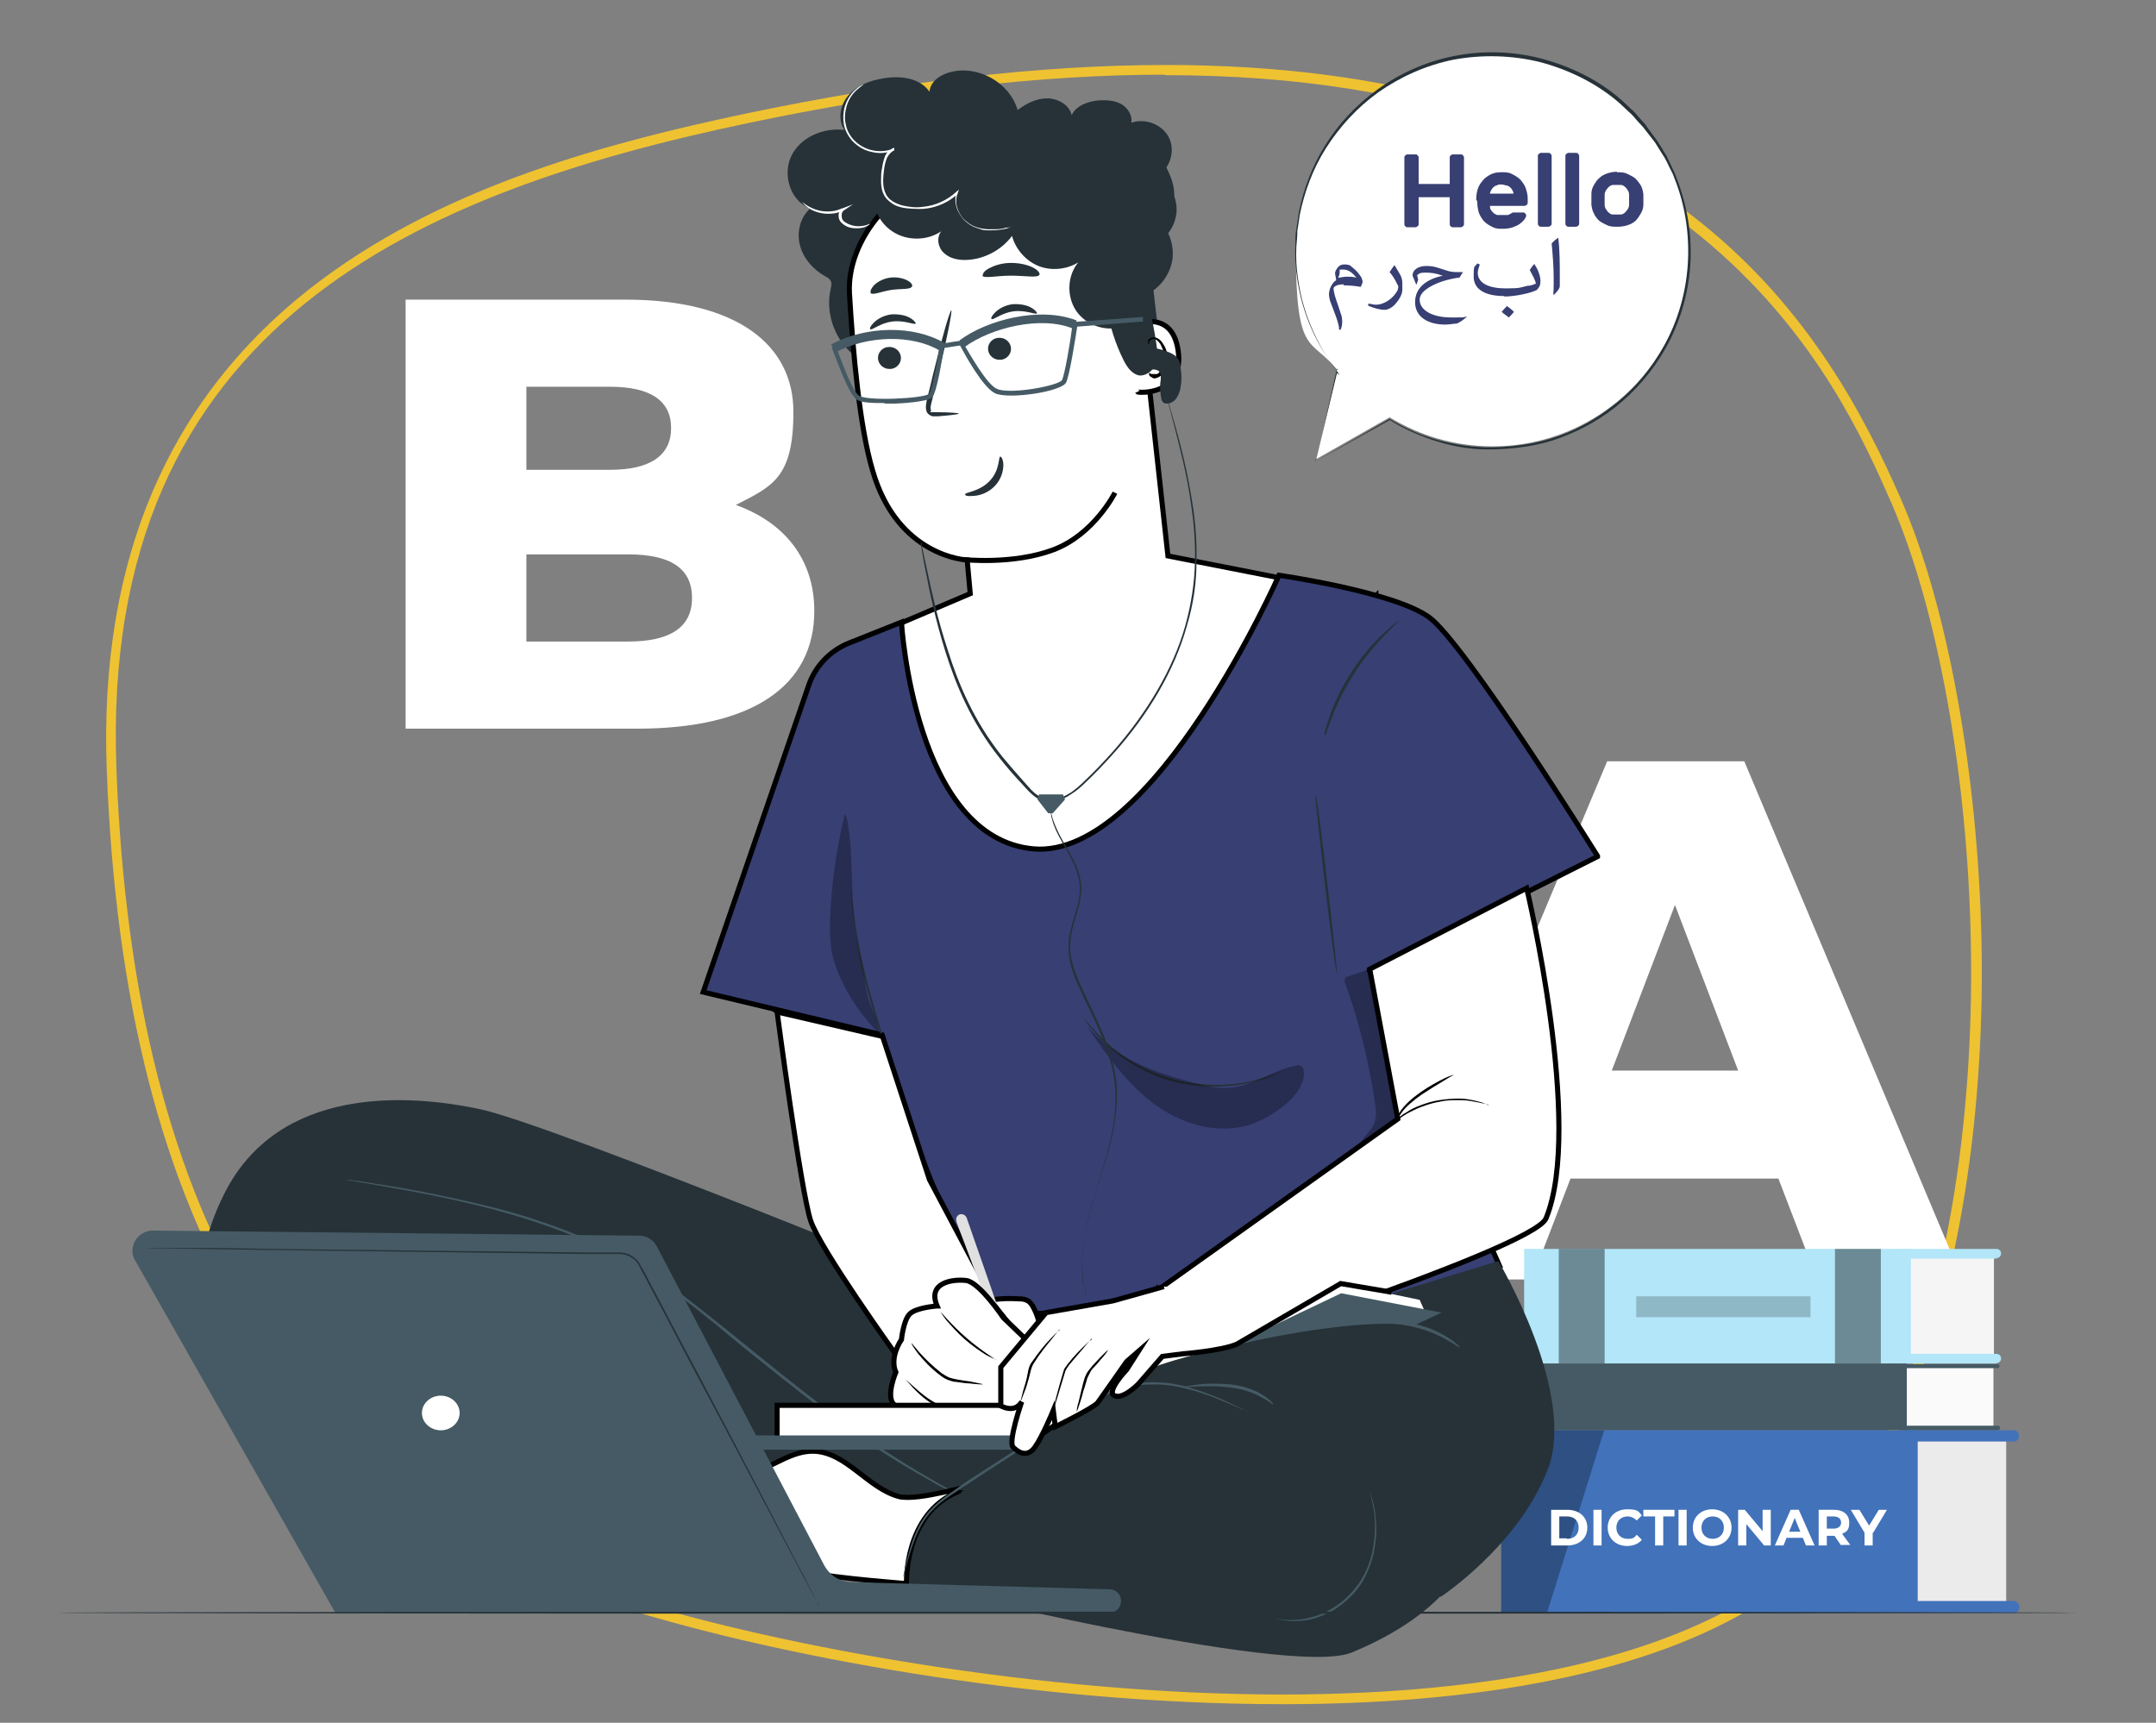 <svg xmlns="http://www.w3.org/2000/svg" xmlns:xlink="http://www.w3.org/1999/xlink" id="Background_Simple" data-name="Background Simple" viewBox="0 0 423.1 338.1"><rect x="0" y="0" width="423.1" height="338.1" fill="#808080" stroke="none"/><defs><style>      .cls-1 {        fill: #000;      }      .cls-1, .cls-2, .cls-3, .cls-4, .cls-5, .cls-6, .cls-7, .cls-8, .cls-9, .cls-10, .cls-11, .cls-12, .cls-13, .cls-14 {        stroke-width: 0px;      }      .cls-2 {        fill: #e0e0e0;      }      .cls-15, .cls-16, .cls-17, .cls-18 {        stroke-miterlimit: 10;      }      .cls-15, .cls-17, .cls-18 {        stroke: #000;      }      .cls-15, .cls-12 {        fill: #fff;      }      .cls-16 {        stroke: #fff2ec;      }      .cls-16, .cls-17, .cls-7, .cls-19 {        fill: none;      }      .cls-3 {        fill: #eb996e;      }      .cls-4 {        fill: #455a64;      }      .cls-5 {        fill: #f5f5f5;      }      .cls-6 {        fill: #ebebeb;      }      .cls-20 {        opacity: .4;      }      .cls-8 {        fill: #efc231;      }      .cls-21 {        opacity: .3;      }      .cls-19 {        stroke: #efc231;        stroke-linecap: round;        stroke-linejoin: round;        stroke-width: .5px;      }      .cls-9 {        fill: #263238;      }      .cls-22 {        clip-path: url(#clippath);      }      .cls-10 {        fill: #fafafa;      }      .cls-11 {        fill: #4172ba;      }      .cls-23 {        opacity: .2;      }      .cls-13 {        fill: #b2e6f8;      }      .cls-14, .cls-18 {        fill: #373f73;      }    </style><clipPath id="clippath"><rect class="cls-7" x="20.2" y="12.1" width="369.3" height="323"></rect></clipPath></defs><g class="cls-22"><g><path class="cls-8" d="M228.7,14.4c-24.4,0-51.9,3.2-81.9,9.5-63.3,13.3-127.6,38.9-124.2,127.1,3.4,89.6,36.5,143,101.1,163.2,29.7,9.2,80.7,18.6,127.9,18.6h0c42.5,0,97-7.5,114.9-43,18-35.8,21.1-77,20.5-105.2-.6-32.4-6.6-65.4-15.6-86-10.1-23-36.8-84.1-142.7-84.1M251.7,334.2h0c-50.6,0-100.7-10-128.4-18.6-65.3-20.3-98.7-74.1-102.1-164.5-1.6-42,12.7-74.4,42.6-96.4,24.7-18.2,55.7-26.5,82.8-32.2,30-6.3,57.7-9.5,82.2-9.5,44.1,0,79.5,10.4,105,31,21,16.9,31.9,37.8,39,54,9.1,20.7,15.1,53.9,15.8,86.5.6,28.4-2.6,69.9-20.7,105.9-18.2,36.2-73.2,43.8-116.1,43.8"></path><path class="cls-19" d="M228.7,14.4c-24.4,0-51.9,3.2-81.9,9.5-63.3,13.3-127.6,38.9-124.2,127.1,3.4,89.6,36.5,143,101.1,163.2,29.7,9.2,80.7,18.6,127.9,18.6h0c42.5,0,97-7.5,114.9-43,18-35.8,21.1-77,20.5-105.2-.6-32.4-6.6-65.4-15.6-86-10.1-23-36.8-84.1-142.7-84.1h0ZM251.7,334.2h0c-50.6,0-100.7-10-128.4-18.6-65.3-20.3-98.7-74.1-102.1-164.5-1.6-42,12.7-74.4,42.6-96.4,24.7-18.2,55.7-26.5,82.8-32.2,30-6.3,57.7-9.5,82.2-9.5,44.1,0,79.5,10.4,105,31,21,16.9,31.9,37.8,39,54,9.1,20.7,15.1,53.9,15.8,86.5.6,28.4-2.6,69.9-20.7,105.9-18.2,36.2-73.2,43.8-116.1,43.8h0Z"></path></g></g><path class="cls-12" d="M349.1,231.3h-40.9l-7.6,19.8h-27.9l42.7-101.7h26.9l42.8,101.7h-28.5l-7.6-19.8h.1ZM341.1,210.1l-12.4-32.5-12.4,32.5h24.9-.1Z"></path><path class="cls-12" d="M159.8,119.9c0,14.6-12,23.1-34.7,23.1h-45.5V58.8h43.1c22.1,0,33,9,33,22s-4.1,14.6-11.3,18.3c9.5,3.4,15.4,10.6,15.4,20.8ZM103.3,76v16.2h16.4c7.9,0,12-2.8,12-8.2s-4.1-8.1-12-8.1h-16.4ZM135.8,117.3c0-5.8-4.3-8.5-12.5-8.5h-20v17.1h20c8.2,0,12.5-2.8,12.5-8.5h0Z"></path><g><g><g><g><g><rect class="cls-5" x="374.5" y="246.4" width="16.8" height="20"></rect><rect class="cls-13" x="299.1" y="245.1" width="75.9" height="22.5"></rect><path class="cls-13" d="M391.8,247h-18.8v-1.9h18.8c.5,0,.9.4.9.9h0c0,.5-.4.9-.9.9h0Z"></path><path class="cls-13" d="M391.8,267.6h-18.8v-1.9h18.8c.5,0,.9.4.9.9h0c0,.5-.4.9-.9.9h0Z"></path><g class="cls-20"><rect class="cls-1" x="360.1" y="245.1" width="9" height="22.5"></rect></g><g class="cls-20"><rect class="cls-1" x="305.9" y="245.1" width="9" height="22.5"></rect></g><path class="cls-2" d="M391.3,249.7h-16.2,16.2Z"></path><path class="cls-2" d="M391.3,252.7h-16.2,16.2Z"></path><path class="cls-2" d="M391.3,256.4h-16.2,16.2Z"></path><path class="cls-2" d="M391.3,260.1h-16.2,16.2Z"></path><path class="cls-2" d="M391.3,263.8h-16.2,16.2Z"></path></g><g class="cls-23"><rect class="cls-1" x="321.1" y="254.4" width="34.2" height="4.1"></rect></g></g><g><rect class="cls-10" x="374.1" y="268.1" width="17.1" height="12.2"></rect><rect class="cls-4" x="301.6" y="267.6" width="72.6" height="13.1"></rect><path class="cls-4" d="M373.7,268.5h18.3c.2,0,.4-.2.4-.4h0c0-.2-.2-.4-.4-.4h-18.3v.9h0Z"></path><path class="cls-4" d="M373.7,279.8h18.4c.2,0,.4.2.4.4h0c0,.3-.2.5-.4.5h-18.4v-.9h0Z"></path><path class="cls-2" d="M391.1,270.4h-16.8,16.8Z"></path><path class="cls-2" d="M391.1,272.7h-16.8,16.8Z"></path><path class="cls-2" d="M391.1,275h-16.8,16.8Z"></path><path class="cls-2" d="M391.1,277.3h-16.8,16.8Z"></path></g><g><rect class="cls-6" x="376.3" y="281.9" width="17.4" height="33"></rect><rect class="cls-11" x="294.6" y="280.7" width="81.7" height="35.8"></rect><path class="cls-11" d="M395.1,316.5h-21v-2.3h21c.6,0,1.2.5,1.2,1.2h0c0,.6-.5,1.2-1.2,1.2h0Z"></path><path class="cls-11" d="M374.1,280.7h21.1c.6,0,1,.5,1,1v.2c0,.6-.5,1-1,1h-21.1v-2.3h0Z"></path><path class="cls-2" d="M393.7,286.3h-17.4,17.4Z"></path><path class="cls-2" d="M393.7,290.5h-17.4,17.4Z"></path><path class="cls-2" d="M393.7,294.7h-17.4,17.4Z"></path><path class="cls-2" d="M393.7,299h-17.4,17.4Z"></path><path class="cls-2" d="M393.7,303.2h-17.4,17.4Z"></path><path class="cls-2" d="M393.7,307.4h-17.4,17.4Z"></path><path class="cls-2" d="M393.7,311.7h-17.4,17.4Z"></path></g></g><g class="cls-21"><polygon class="cls-1" points="314.8 280.7 303.6 316.5 294.6 316.5 294.6 280.7 314.8 280.7"></polygon></g></g><g><path class="cls-12" d="M304.4,296.3h3.2c2.3,0,3.9,1.4,3.9,3.5s-1.6,3.5-3.9,3.5h-3.2v-7ZM307.5,302c1.4,0,2.3-.8,2.3-2.2s-.9-2.2-2.3-2.2h-1.5v4.3h1.5Z"></path><path class="cls-12" d="M312.7,296.3h1.6v7h-1.6v-7Z"></path><path class="cls-12" d="M315.5,299.8c0-2.1,1.6-3.6,3.8-3.6s2.2.4,2.9,1.2l-1,1c-.5-.5-1.1-.8-1.8-.8-1.3,0-2.2.9-2.2,2.2s.9,2.2,2.2,2.2,1.3-.3,1.8-.8l1,1c-.7.8-1.7,1.2-2.9,1.2-2.2,0-3.8-1.5-3.8-3.6h0Z"></path><path class="cls-12" d="M324.7,297.6h-2.2v-1.3h6.1v1.3h-2.2v5.7h-1.6v-5.7h0Z"></path><path class="cls-12" d="M329.4,296.3h1.6v7h-1.6v-7Z"></path><path class="cls-12" d="M332.2,299.8c0-2.1,1.6-3.6,3.8-3.6s3.8,1.5,3.8,3.6-1.6,3.6-3.8,3.6-3.8-1.5-3.8-3.6ZM338.3,299.8c0-1.3-.9-2.2-2.2-2.2s-2.2.9-2.2,2.2.9,2.2,2.2,2.2,2.2-.9,2.2-2.2Z"></path><path class="cls-12" d="M347.5,296.3v7h-1.3l-3.5-4.2v4.2h-1.6v-7h1.3l3.5,4.2v-4.2h1.6Z"></path><path class="cls-12" d="M353.8,301.8h-3.2l-.6,1.5h-1.7l3.1-7h1.6l3.1,7h-1.7l-.6-1.5h0ZM353.3,300.6l-1.1-2.7-1.1,2.7h2.2Z"></path><path class="cls-12" d="M361.3,303.3l-1.3-1.9h-1.5v1.9h-1.6v-7h3c1.9,0,3,1,3,2.5s-.5,1.8-1.4,2.2l1.6,2.2h-1.8ZM359.8,297.6h-1.3v2.4h1.3c1,0,1.5-.5,1.5-1.2s-.5-1.2-1.5-1.2h0Z"></path><path class="cls-12" d="M367.5,300.8v2.5h-1.6v-2.5l-2.7-4.5h1.7l1.9,3.1,1.9-3.1h1.6l-2.7,4.5h0Z"></path></g></g><g><g><path class="cls-9" d="M168.1,70.1c-4.1-2.9-6.2-8.4-5.1-13.3.1-.6.3-1.2,0-1.7-.2-.4-.7-.7-1.1-.9-2.3-1.3-4.2-3.4-4.9-6s0-5.5,2-7.3c-3.9-1.4-5.5-6.6-3.7-10.3s6.3-5.6,10.4-5.1c-1.4-2.1-.8-5.1.9-6.9,1.7-1.9,4.2-2.8,6.6-3.2,3.3-.6,7.3-.2,9.2,2.6.2-2.1,2.2-3.4,4.3-3.9,5.4-1.3,11.5,2.2,13,7.5,1.7-1.3,3.7-2.3,5.8-2.3s4.4,1.3,4.8,3.3c.9-1.9,3.2-2.7,5.3-2.9,1.5-.1,3.1,0,4.4.7,1.3.7,2.3,2.3,2,3.7,2.7-1,6.1.3,7.4,2.9,1.3,2.6.2,6.1-2.3,7.6,2.2,1.2,3.7,3.7,3.8,6.2s-1.2,5.1-3.3,6.5c1.3,0,1.9,1.8,1.3,2.9-.6,1.1-1.9,1.7-3.1,1.9.5,4.3,1,8.7,1.5,13,.3,2.8.6,5.7,0,8.4-.6,2.8-2.2,5.5-4.8,6.6"></path><path class="cls-15" d="M270,117l-54.5,58.6-25.9,1.5-19.6-38.9,4.4-14.9,16-6.8h0l-.6-6.6s-13.7-.5-18.6-17.7c-2.5-8.5-3.8-22.8-4.5-34.6-.6-10.6,9.3-22.5,19.9-22.7l34.7,2.2.6,5.7,7.3,66.3,40.7,8h.1Z"></path><path class="cls-15" d="M221.5,64.1c.2,0,8.4-4.2,9.7,4.7,1.3,8.9-7.9,8.3-8,8.1"></path><path class="cls-18" d="M313.5,168s-26.1-41.9-33.1-46.9-29.4-8.2-29.4-8.2c0,0-24.6,55.6-48.1,53.7-23.5-2-26-44.5-26-44.5l-10.3,4.1c-3.7,1.5-6.6,4.5-7.9,8.3l-20.7,60.2,35.1,8.4c6.2,23,14.9,43,25.8,60.4l1.1-5.7,73.1-1.1,21.2-8.2-25.5-57.9,44.7-22.5h0Z"></path><path class="cls-9" d="M178.5,219.7s0-.2-.2-.5c-.1-.4-.3-.8-.5-1.4-.4-1.3-1-3-1.8-5.1-1.5-4.3-3.5-10.2-5.4-16.9-.9-3.3-1.7-6.6-2.2-9.5-.5-3-.9-5.6-1.1-7.9-.1-1.1-.2-2.2-.2-3.1v-4.3,2c0,.6,0,1.4.1,2.3,0,.9.1,1.9.3,3,.2,2.3.6,4.9,1.2,7.9.6,2.9,1.3,6.1,2.3,9.5,1.8,6.7,3.9,12.6,5.2,16.9.7,2.2,1.3,3.9,1.6,5.1.2.6.3,1,.4,1.4,0,.3.1.5.1.5h.2Z"></path><path class="cls-9" d="M252.1,210s-.1,0-.4.2c-.3.1-.6.3-1.2.6-1,.5-2.5,1-4.5,1.5-3.8,1-9.5,1.5-15.5,0s-10.7-4.8-13.6-7.5c-1.5-1.4-2.5-2.6-3.2-3.5-.3-.4-.6-.8-.7-1-.2-.2-.2-.4-.2-.4,0,0,.4.5,1.1,1.3.7.9,1.8,2,3.3,3.4,2.9,2.7,7.6,5.8,13.4,7.3,5.9,1.5,11.5,1.1,15.3.2,1.9-.5,3.5-1,4.5-1.4s1.6-.6,1.6-.6h0Z"></path><path class="cls-9" d="M259.9,144.2s0-.4.2-1c.2-.7.5-1.6.9-2.8.8-2.3,2.2-5.4,4.3-8.6,2-3.2,4.3-5.7,6.1-7.4.9-.8,1.6-1.5,2.2-1.9.5-.4.8-.7.9-.6,0,0-1.1,1-2.8,2.8-1.7,1.7-3.9,4.3-5.9,7.4s-3.5,6.2-4.3,8.4c-.9,2.3-1.3,3.7-1.4,3.7h-.2Z"></path><path class="cls-9" d="M262.3,190.9c-.1,0-1.2-7.8-2.3-17.4-1.1-9.6-2-17.4-1.8-17.4s1.2,7.8,2.3,17.4c1.1,9.6,2,17.4,1.8,17.4Z"></path><g class="cls-21"><path class="cls-1" d="M213.4,201.5c3.7,5.5,7.6,11,12.9,15,5.3,4,12.3,6.2,18.7,4.3,2-.6,3.9-1.6,5.6-2.8,2.5-1.7,4.9-4,5.3-7,0-.7,0-1.5-.6-1.8s-.8-.1-1.2,0c-4.5.9-8.4,4-12.9,4.3-2.3.2-4.6-.4-6.9-1-7.9-2-15.5-4.9-20.9-11"></path></g><g class="cls-21"><path class="cls-1" d="M265.8,225.7c1.1-1.4,1.9-2.5,3-3.8.6-.7.9-1.4,1.1-2.2.3-.9.1-1.9,0-2.9-1.2-8.1-3.1-16.1-5.9-23.8-.1-.4-.2-.8,0-1.1.1-.2.4-.2.6-.3,1.3-.4,2.9-1,4.2-1.4,2,9.6,3.6,20.3,5.5,29.5,0-.1-5.7,4.1-8.5,5.9"></path></g><g class="cls-21"><path class="cls-1" d="M172.9,203.2c-3.2-3.1-5.8-6.7-7.7-10.7-.8-1.7-1.5-3.5-1.9-5.3-.4-2.1-.4-4.2-.4-6.3.2-7.1,1.2-14.2,2.9-21.1.3.4.4.9.5,1.4,1.3,7.2.5,14.6,1.6,21.8.4,2.9,1.2,5.7,1.7,8.6.2,1.5.4,3,.8,4.4.4,1.3,1,2.5,1.4,3.8.4,1.2.6,2.5.9,3.8"></path></g></g><g><path class="cls-15" d="M227.3,253.1l47-33.5-5.5-29.4,30.8-15.9s11.2,46.8,3.8,64.8c-2.5,6.2-78.6,30.4-78.6,30.4l2.5-16.4h0Z"></path><path class="cls-1" d="M292.1,216.8s-1.1-.3-2.8-.6c-.9-.2-1.9-.3-3-.3s-2.4,0-3.7.3c-1.3.2-2.5.6-3.6,1s-2,.9-2.8,1.3c-1.5.9-2.3,1.6-2.4,1.5,0,0,.2-.2.5-.5.4-.3.9-.8,1.7-1.2.7-.5,1.7-1,2.8-1.4,1.1-.4,2.3-.8,3.7-1,1.3-.2,2.6-.3,3.8-.3s2.2.2,3.1.4,1.6.4,2,.6c.5.2.7.3.7.3h0Z"></path><path class="cls-1" d="M285.4,210.9s-.8.4-1.9,1.1c-1.2.7-2.8,1.7-4.5,2.8-1.7,1.2-3.1,2.4-3.9,3.5s-1.1,1.9-1.2,1.8c0,0,.2-.9.9-2,.8-1.2,2.2-2.5,3.9-3.7,1.7-1.2,3.4-2.1,4.6-2.7,1.2-.6,2.1-.8,2.1-.8h0Z"></path><path class="cls-3" d="M189.9,275.7h4.6-9.2,4.6Z"></path></g><g><path class="cls-9" d="M195.6,256.4s-86.9-35.6-101.3-38.7c-14.4-3.1-39.7-4.6-50.3,16.6-7.4,14.8-8.2,32.4,20.1,47.3s112.7,28.8,112.7,28.8c0,0,76.2,19,88.5,13.9s29.4-15.9,24.2-36.5c-5.1-20.6-4-31.2-22.6-32.3-18.3-1.1-22.8-1.8-40.2,15l-31.2-14.1h.1Z"></path><path class="cls-9" d="M294,247.4s15.6,26.1,9.7,41.1-21,24.9-21,24.9l-25.1-54.8,36.4-11.1h0Z"></path><path class="cls-4" d="M187.1,293s-.1,0-.3-.1-.5-.3-.9-.5c-.8-.4-2-1-3.5-1.9-3-1.7-7.4-4.2-12.5-7.7s-11-8-17.4-13.1c-3.2-2.6-6.6-5.2-10-8.1-3.4-2.8-7-5.7-10.8-8.5s-7.8-5.1-11.7-7.2c-4-2-7.9-3.6-11.8-5-7.7-2.8-14.9-4.5-20.9-5.8-6.1-1.3-11-2.1-14.4-2.7-1.7-.3-3-.5-3.9-.7-.4,0-.8-.1-1-.2h-.3.4c.3,0,.6,0,1,.1.9.1,2.2.3,3.9.6,3.4.5,8.4,1.3,14.4,2.6,6.1,1.3,13.3,2.9,21,5.7,3.9,1.4,7.9,3,11.8,5,4,2,8,4.4,11.8,7.2s7.4,5.7,10.9,8.5c3.4,2.8,6.8,5.5,10,8.1,6.4,5.1,12.2,9.6,17.3,13.1s9.4,6.1,12.4,7.8c1.5.9,2.7,1.5,3.5,2,.4.2.7.4.9.5s.3.2.3.2h-.2Z"></path><path class="cls-15" d="M188.2,292.4c3.7-1.5-7.9,2.3-11.8,1.3-6.2-1.7-10.3-8.7-16.7-8.9-4.1-.1-7.6,2.7-11.5,4.1-4.7,1.7-9.9,1.3-14.9.6-5-.7-10-1.8-15-1.2-1.5.2-3,.5-4,1.6-1.3,1.4-1.4,3.7-.4,5.4,1,1.7,2.7,2.8,4.5,3.4s3.8.8,5.7,1.1c8.9,1.3,17.4,4.9,26.1,7.1,9,2.3,18.4,3.1,27.7,3.9,0,0-.6-13.7,10.2-18.1v-.3Z"></path><path class="cls-4" d="M268.8,293s0,.1.2.3c0,.2.2.6.3,1,.3.9.6,2.3.7,3.9.2,1.7.1,3.7-.3,6-.4,2.2-1.3,4.6-2.7,6.8-1.5,2.2-3.4,3.8-5.3,5-2,1.1-3.9,1.8-5.6,2-1.7.2-3.1.2-4,0-.5,0-.8-.2-1.1-.2s-.4-.1-.4-.1c0-.1,2.1.6,5.4,0,1.6-.3,3.6-.9,5.5-2.1,1.9-1.1,3.7-2.8,5.2-4.9,1.4-2.1,2.3-4.4,2.7-6.6.4-2.2.5-4.2.4-5.8-.1-1.7-.4-3-.6-3.9s-.4-1.4-.3-1.4h-.1Z"></path><polygon class="cls-12" points="208.8 275.8 261.8 251.6 278.6 255.1 279.4 256.9 217.4 281.7 208.8 279.7 208.8 275.8"></polygon><polygon class="cls-4" points="263.2 253.8 208.8 279.7 226.6 284 282.9 257.6 263.2 253.8"></polygon><g><path class="cls-9" d="M188.2,292.4s28-19.1,35.3-22.9,46.3-12.7,56.1-8.7c9.8,4.1-29.1,38.9-29.1,38.9l-62.4-7.3h0Z"></path><path class="cls-4" d="M245.1,277.1h-.2c-.2,0-.4-.2-.6-.3-.6-.2-1.3-.6-2.3-1-2-.8-4.8-2.1-8.5-3.1-1.9-.5-3.9-.9-6.2-1-1.1,0-2.3,0-3.5.1-1.2.2-2.4.4-3.6.8-4.9,1.5-9.5,4.7-14.3,8.1s-9.6,6.3-13.8,9.1c-2.1,1.4-4.1,2.7-6,4s-3.4,2.7-4.5,4.3c-1.1,1.6-1.8,3.2-2.3,4.6s-.9,2.7-1.2,3.7-.5,1.8-.6,2.4c0,.3-.1.5-.2.6v.2-.2c0-.2,0-.4.1-.6.1-.6.3-1.4.5-2.4.3-1,.6-2.3,1.1-3.8.5-1.4,1.2-3.1,2.3-4.7s2.7-3.1,4.5-4.4,3.8-2.7,6-4.1c4.3-2.8,9-5.7,13.8-9.1s9.5-6.7,14.4-8.1c1.2-.4,2.5-.6,3.7-.8,1.2-.1,2.4-.2,3.5-.1,2.3,0,4.4.5,6.2,1,3.7,1.1,6.6,2.4,8.5,3.3,1,.5,1.7.8,2.2,1.1.2.1.4.2.6.3.1,0,.2.1.2.1h.2Z"></path><path class="cls-4" d="M249.7,275.6s-.8-.7-2.2-1.4c-1.4-.8-3.5-1.6-6-1.9s-4.7-.3-6.3-.2c-1.6,0-2.6.2-2.6,0,0,0,1-.2,2.6-.4,1.6-.2,3.9-.2,6.4,0,2.5.3,4.7,1.1,6.1,2,.7.4,1.2.9,1.6,1.2.3.3.5.5.5.5v.2Z"></path></g><path class="cls-4" d="M286.3,264.4s-.6-.4-1.6-1-2.6-1.5-4.6-2.2-4.6-1.3-7.4-1.5c-2.9-.2-6-.1-9.3.2-3.3.4-6.4,1-9.2,1.5-2.8.6-5.4,1.1-7.5,1.6s-3.8.9-5,1.2c-.6.1-1,.3-1.4.3s-.5.1-.5,0c0,0,.2,0,.5-.2.3-.1.8-.2,1.3-.4,1.2-.4,2.9-.8,5-1.4,2.1-.5,4.6-1.1,7.5-1.7,2.8-.6,5.9-1.2,9.3-1.6,3.3-.4,6.5-.5,9.4-.2s5.5.9,7.5,1.6c2.1.8,3.6,1.7,4.6,2.4.5.3.9.7,1.1.9.2.2.4.3.4.3v.2Z"></path><path class="cls-16" d="M207.3,268.8"></path></g><path class="cls-15" d="M152.5,198.6s4.7,35.4,6.6,41c1.9,5.6,16.7,26.2,16.7,26.2l19.8-9.4-13.2-24.9-9.2-28.1-20.7-4.8h0Z"></path><g><g><path class="cls-15" d="M194.8,255.1c1.7-.3,3.4-.3,5.2-.2.7,0,1.3.1,1.9.5.3.3.6.6.8,1,1,1.8,1.5,3.8,1.6,5.8,0,.4,0,.8-.3,1.1-.4.5-1.2.4-1.8,0-.8-.4-1.6-.9-2.3-1.5-.9-.8-1.7-1.8-2.5-2.8-.3-.3-.5-.7-.8-1-.7-.8-1.3-1.7-2-2.5"></path><path class="cls-2" d="M187.7,239.8c1.4,3.7,5.8,15.4,5.8,15.4l3,3.3-6.8-19.5c-.2-.5-.7-.8-1.3-.7h0c-.6.2-.9.8-.7,1.4h0Z"></path><path class="cls-15" d="M183.9,256.3s-4.2.3-5.4,1.6c-1.2,1.2-1.6,5-1.6,5,0,0-2.4,3.4-1.1,6.4,0,0-2,4.7-.4,6.3,1.7,1.6,2.4,1.8,2.4,1.8h19.1l7.5-11.6-7.5-7.2s-4.7-7-7.3-7.3c-2.5-.3-7.7.3-5.7,5h0Z"></path><path class="cls-1" d="M192.8,271.7s-.9,0-2.5-.2c-.8,0-1.7-.2-2.7-.3-.5,0-1-.2-1.6-.4-.5-.2-1-.5-1.5-.9-1.9-1.4-3.3-3-4.3-4.2-.9-1.2-1.4-2-1.3-2.1,0,0,.6.7,1.6,1.9,1,1.1,2.5,2.6,4.3,4,.5.3.9.6,1.4.8.5.2,1,.3,1.5.4,1,.2,1.8.3,2.6.4,1.5.3,2.4.5,2.4.5h.1Z"></path><path class="cls-1" d="M192,276.6s-.9.2-2.4.3h-2.6c-1-.1-2.1-.4-3.1-.9-2.1-1-3.6-2.5-4.6-3.5-1-1.1-1.6-1.8-1.6-1.8,0,0,.7.6,1.8,1.6s2.6,2.3,4.6,3.3,4,1.1,5.5,1.1h2.4Z"></path><path class="cls-1" d="M195.4,266.8s-.8-.3-1.9-.9c-1.1-.7-2.6-1.7-4.1-3s-2.7-2.7-3.6-3.7c-.8-1-1.2-1.7-1.2-1.7.1,0,2.1,2.5,5.1,5.1s5.8,4.2,5.7,4.3h0Z"></path><polygon class="cls-15" points="152.5 282.5 152.5 275.8 208.8 275.8 208.8 278 208.8 278.4 200.9 284 152.5 282.5"></polygon><polygon class="cls-4" points="199.8 284.5 148.3 284.5 148.3 281.7 203.9 281.7 199.8 284.5"></polygon></g><g><path class="cls-15" d="M228.4,252.5h0l-10,2.8c-.6.1-13.1,2.3-13.1,2.3l-8.9,10.7v7.6s2.7,1.6,4.1-.8c0,0-2.7,7.8-1.7,8.9,1.1,1.1,2.8,2.1,4.3,0s3.6-7.2,3.6-7.2l.4,3.2s7.5-3.7,8.3-4.7c.8-1.1,5.7-8.1,5.7-8.1l2.3-2-2.3,3.6s-4.1,4.3-2.4,5.1c1.7.8,4.7-2.3,4.7-2.3l4.7-5.4,3.9-.5s7.7-.6,10.7-1.9l20.4-11.9,10,1.7"></path><path class="cls-1" d="M207.9,260.9s-.6.7-1.5,1.9c-1,1.2-2.3,2.8-3.5,4.7-.6.9-.7,2-1,3s-.5,1.8-.8,2.5c-.5,1.4-.9,2.3-.9,2.3,0,0,.2-.9.6-2.4.2-.7.5-1.6.7-2.5.1-.5.2-1,.3-1.5s.3-1.1.7-1.6c1.3-1.9,2.6-3.5,3.7-4.6,1-1.1,1.7-1.7,1.8-1.7h-.1Z"></path><path class="cls-1" d="M214.2,262.7s-.2.2-.4.5c-.4.4-.8.9-1.2,1.4-.5.6-1.1,1.3-1.8,2.1-.3.4-.7.8-1,1.2-.3.5-.7.9-.8,1.4-1.1,3.6-2,6.7-2.4,7.8v.3c-.1,0-.1-.3-.1-.3v-.5s0,.1.2.4h-.1c.2-1.1,1-4.2,2.1-7.9.1-.3.2-.6.4-.8.2-.2.3-.5.5-.7.4-.4.7-.9,1-1.2.7-.8,1.3-1.4,1.9-2,1.1-1.1,1.9-1.7,1.9-1.6h-.2Z"></path><path class="cls-1" d="M217.5,264.9s-.4.7-1.2,1.6c-.5.5-.9,1.1-1.5,1.7-.3.3-.6.6-.8,1l-.6,1.2c-.3.9-.5,1.8-.8,2.6-.2.8-.4,1.5-.6,2.1-.4,1.2-.6,1.9-.7,1.9,0,0,0-.8.4-2,.2-.7.3-1.4.5-2.1.2-.8.4-1.7.7-2.6.2-.5.4-.9.7-1.3s.6-.7.8-1c.6-.6,1.1-1.2,1.5-1.6.9-.9,1.4-1.4,1.5-1.4h.1Z"></path></g></g><g><g><g><g><g><path class="cls-9" d="M172.3,70.4c.1,1.2,1.2,2.1,2.4,2,1.2,0,2.2-1.1,2.1-2.3-.1-1.2-1.2-2.1-2.4-2-1.2,0-2.2,1.1-2.1,2.3Z"></path><path class="cls-9" d="M170.8,64.6c.3.3,1.9-1.2,4.3-1.5,2.4-.3,4.3.7,4.6.4.1,0-.2-.6-1.1-1.1-.8-.5-2.2-.8-3.7-.7-1.5.2-2.7.9-3.4,1.6-.7.7-.9,1.2-.7,1.3h0Z"></path></g><g><path class="cls-9" d="M193.9,68.6c.1,1.2,1.2,2.1,2.4,2,1.2,0,2.2-1.1,2.1-2.3-.1-1.2-1.2-2.1-2.4-2-1.2,0-2.2,1.1-2.1,2.3Z"></path><path class="cls-9" d="M194.6,62.6c.3.3,1.9-1.2,4.3-1.5,2.4-.3,4.3.7,4.6.4.1,0-.2-.6-1.1-1.1-.8-.5-2.2-.8-3.7-.7-1.5.2-2.7.9-3.4,1.6-.7.7-.9,1.2-.7,1.3h0Z"></path></g><path class="cls-9" d="M196.3,89.6c-.4,0,0,2.6-2.1,4.8-2,2.1-4.8,2.2-4.8,2.6s.7.4,1.9.3,2.8-.7,4-2,1.6-2.9,1.6-4-.4-1.7-.6-1.7h0Z"></path><path class="cls-9" d="M188.1,81.1c0,0-1.5-.2-4-.2s-1.2,0-1.4-.4,0-1.1.2-1.9c.4-1.6.8-3.2,1.2-4.9,1.7-7,2.8-12.7,2.6-12.8-.3,0-1.9,5.6-3.6,12.6-.4,1.7-.8,3.4-1.2,4.9-.1.7-.4,1.6,0,2.5.2.4.7.7,1.1.8h1.1c2.5-.2,4-.4,4-.5h0Z"></path></g><path class="cls-9" d="M192.8,54.1c.3.6,2.7,0,5.6,0s5.3.5,5.6-.2c.1-.3-.3-.9-1.3-1.4s-2.5-.9-4.3-.9-3.2.5-4.2,1-1.4,1.1-1.3,1.4h-.1Z"></path><path class="cls-9" d="M170.8,57.5c.5.5,2.1-.3,4.1-.6s3.7,0,4.1-.7c.1-.3-.2-.8-1-1.2s-2.1-.7-3.4-.5c-1.4.2-2.5.9-3.1,1.5-.6.7-.8,1.2-.6,1.5h-.1Z"></path></g><path class="cls-9" d="M171.5,36.5c-.7,3.3.7,7,3.6,8.9,2.8,1.9,6.8,1.9,9.6,0-1,1.3-.6,3.3.6,4.3,1.2,1.1,2.9,1.4,4.6,1.3,3.4-.2,6.7-2,8.7-4.7.7,2.6,2.7,4.9,5.2,5.9s5.5.7,7.8-.7c-2.1,2.5-2.3,6.4-.6,9.2s5.3,4.3,8.5,3.6c3.2-.7,5.8-3.6,6.2-6.9,2.4-1.4,4-3.9,4.4-6.6.3-2.7-.6-5.5-2.6-7.4,1.7-.8,2.7-2.6,2.9-4.5s-.4-3.7-1.2-5.4c-1.9-4.1-5.3-7.7-9.7-9.1s-9.6-.3-12.4,3.3c-.3.4-.6.9-1.1,1-.7.2-1.3-.3-1.9-.7-2.4-2-4.9-4.1-8-4.6-3.7-.5-7.7,1.9-8.9,5.4-2.5-3.3-7.3-5-11.1-3.4s-5.9,6.9-3.5,10.4"></path><path class="cls-9" d="M217.2,60.5c.6,3.5,1.7,7,3.3,10.2.7,1.4,1.7,2.8,3.2,3,1.4,0,2.6-1,3.1-2.3s.3-2.7.1-4.1c-.7-4.9-2-9.6-3.3-14.4"></path><path class="cls-1" d="M225.5,73.2s.2,0,.4.2c.3,0,.7,0,1.2,0,.9-.5,1.5-2.1,1.3-3.7,0-.8-.4-1.6-.7-2.2-.4-.6-.9-1-1.3-1s-.8.3-.9.6v.5s-.2,0-.2-.5,0-.4.3-.6c.2-.2.5-.3.8-.3.7,0,1.4.5,1.8,1.2.5.7.8,1.5.9,2.4.2,1.8-.5,3.6-1.7,4.2s-1.2,0-1.5,0c-.3-.2-.4-.4-.4-.4v-.3Z"></path><g><path class="cls-4" d="M173.6,79.1c-2.1,0-4.8,0-5.6-.8-1.3-1-2.9-5.2-4.4-9.1-.2-.5-.3-.8-.4-.9l.8-.4s.1.3.4,1c.8,2.1,2.8,7.7,4.1,8.7,1.5,1.2,12.8.6,13.8-.3.6-.6,1.6-5.9,2.1-9.5v-.3l4.5-.7v.3c1.3,2.2,4.7,8.3,6.7,9.2,2.6,1.2,12.1-.6,12.8-1.7.5-.9,1.6-7.1,2.1-11.1v-.3l13.8-1v.9l-12.9,1c-.3,1.9-1.5,9.7-2.2,11-1,1.8-11.2,3.3-13.9,2.1-2.5-1.2-6.1-7.9-6.9-9.4l-3.2.5c-.3,2-1.3,8.7-2.3,9.7-.9.9-6.6,1.2-7.2,1.2h-2.1Z"></path><path class="cls-4" d="M189.3,68.2l-1-1.4c5.5-4.1,15.9-6.7,23-3.9l-.7,1.6c-6.3-2.6-16.1-.2-21.3,3.6h0Z"></path><path class="cls-4" d="M163.9,69.1l-.8-1.5c6.9-3.7,16.2-3.8,22.2-.3l-.9,1.5c-5.4-3.2-14.2-3-20.5.4h0Z"></path></g><path class="cls-9" d="M228.4,68.9c-1-.5-2.3-.7-3.2,0-.6.5-.9,1.3-.8,2.1.2.8.8,1.4,1.6,1.5.4,0,.8,0,1.2.2s.6.7.6,1.1,0,.9-.1,1.3c-.1,1,0,2.1.2,3.1,0,.3.2.6.4.8.2.2.5.2.7.2.8,0,1.5-.5,1.9-1.1s.7-1.4.8-2.2c.2-1.2.2-2.4,0-3.6,0-.7-.2-1.5-.7-2.1-.7-1-3.3-1.7-4.5-1.9"></path><path class="cls-12" d="M198.8,44.5h-.3c-.2,0-.5.2-.8.3-.7.2-1.8.4-3.2.4s-1.5,0-2.3-.3c-.8-.2-1.7-.6-2.4-1.2-.8-.6-1.4-1.4-1.9-2.5-.4-1-.6-2.3-.2-3.4l.3.2c-1.7,1.6-4.1,2.8-6.9,3-1.4,0-2.8,0-4.2-.3-.7-.2-1.4-.4-2-.9-.6-.4-1.2-1-1.5-1.7-.4-.8-.5-1.7-.5-2.6s0-1.7.2-2.5c.1-.8.3-1.6.6-2.4.3-.7,1-1.4,1.8-1.6v.4c-1.4.7-3,.8-4.5.4-1.5-.3-2.7-1.1-3.7-2.1-.9-1-1.5-2.2-1.7-3.3-.2-1.2-.1-2.3.1-3.2.5-1.9,1.6-3.2,2.4-3.8.8-.7,1.4-.8,1.4-.8,0,0-.5.3-1.3,1s-1.8,1.9-2.2,3.8c-.2.9-.3,2,0,3.1.2,1.1.8,2.2,1.7,3.1s2.1,1.6,3.5,1.9,2.9.2,4.3-.4v.4c-.5.2-1,.7-1.4,1.4-.3.7-.5,1.5-.6,2.3-.2,1.6-.4,3.3.3,4.8.6,1.3,1.9,1.9,3.2,2.3,1.3.3,2.7.5,4,.3,2.6-.2,5-1.4,6.6-2.9l.6-.5-.3.8c-.4,1.1-.3,2.2.1,3.2.4,1,1,1.8,1.7,2.3.7.6,1.5,1,2.3,1.2s1.5.3,2.2.3c1.4,0,2.4,0,3.1-.3.7,0,1.1-.2,1.1-.2h.4Z"></path><path class="cls-12" d="M170.7,44s-.2.2-.6.4c-.4.2-1,.4-1.8.4s-1.7,0-2.7-.7c-.4-.3-.9-.7-1-1.4-.1-.6,0-1.3.6-1.7l.2.4h-.1c-2.3,1-4.6.5-6-.2-.7-.4-1.2-.8-1.5-1.1s-.4-.5-.4-.5c0,0,.7.7,2.1,1.3,1.3.6,3.6,1,5.7,0h.1l2.1-.8-1.8,1.2c-.4.3-.5.8-.4,1.3,0,.5.4.9.8,1.1.8.5,1.7.7,2.4.7,1.5,0,2.3-.5,2.3-.5h0Z"></path><path class="cls-9" d="M180.9,106.5v.4c0,.3.1.6.2,1.1.2,1,.5,2.4.9,4.2.8,3.7,1.9,9,4,15.4,2,6.4,5.1,13.9,10.7,20.9,1.4,1.7,2.9,3.4,4.5,5.2.8.9,1.5,1.8,2.5,2.4.9.7,2.1.9,3.3.8,1.2-.2,2.2-.8,3.2-1.4,1-.7,1.9-1.5,2.8-2.4,1.8-1.7,3.6-3.6,5.3-5.5,6.8-7.7,11.9-16.3,14.3-24.8,1.2-4.3,1.8-8.5,1.9-12.4.1-3.9-.2-7.6-.7-11-.9-6.7-2.4-11.9-3.3-15.6-.5-1.8-.8-3.2-1.1-4.2-.1-.5-.2-.8-.3-1.1v-.4s0,0,.1.4c0,.3.2.6.3,1.1.3,1,.7,2.4,1.2,4.2,1,3.6,2.4,8.9,3.4,15.6.5,3.3.8,7,.7,11,0,4-.6,8.2-1.9,12.5-2.4,8.6-7.5,17.3-14.4,25-1.7,1.9-3.5,3.8-5.3,5.5-.9.9-1.8,1.7-2.9,2.4-1,.7-2.2,1.3-3.4,1.5s-2.6-.1-3.6-.8-1.8-1.6-2.6-2.5c-1.6-1.7-3.1-3.4-4.5-5.2-5.6-7-8.7-14.6-10.7-21-2-6.4-3.1-11.8-3.8-15.5-.4-1.8-.6-3.3-.8-4.3,0-.5-.2-.8-.2-1.1v-.4h.2Z"></path></g><path class="cls-9" d="M213.2,254.3v-.2c0-.2-.1-.4-.2-.7,0-.3-.2-.7-.3-1.2s-.1-1.1-.2-1.7c-.3-2.6-.1-6.3.9-10.8s3-9.6,4.4-15.5c.7-2.9,1.2-6.1,1.1-9.4,0-3.3-.9-6.6-2.1-9.9-1.2-3.3-2.8-6.3-4.2-9.3s-2.8-6-2.9-9.1c-.2-3.1,1-5.9,1.7-8.5.3-1.3.6-2.6.5-3.8,0-1.2-.3-2.4-.7-3.5-.8-2.1-1.9-3.9-2.8-5.5-.9-1.6-1.6-3-1.9-4.3-.2-.6-.3-1.2-.3-1.7v-1.3c0-.3,0-.6.1-.8v-.3c.1,0-.5,1.4.3,3.9.4,1.2,1,2.6,1.9,4.2.9,1.6,2,3.3,2.9,5.5.4,1.1.7,2.3.8,3.6,0,1.3-.2,2.6-.5,3.9-.7,2.6-1.8,5.3-1.7,8.4.2,3,1.5,5.9,2.9,8.9s3,6.1,4.2,9.3c1.2,3.3,2.1,6.7,2.1,10s-.5,6.5-1.2,9.5c-1.5,5.9-3.5,11-4.5,15.5-1.1,4.4-1.3,8.2-1.1,10.7,0,.6,0,1.2.2,1.7.1.5.2.9.3,1.2,0,.3.1.6.2.8v.3h.1Z"></path><polygon class="cls-4" points="203.9 155.9 203.6 156.9 205.7 159.6 206.6 159.6 209 156.9 208.6 155.9 203.9 155.9"></polygon></g></g><g><path class="cls-4" d="M26.6,247.5l39.2,69h151.9c1.3,0,2.3-1,2.3-2.3h0c0-1.3-1-2.3-2.3-2.3l-50.5-1.4c-2.3,0-4.4-1.3-5.5-3.4l-32.8-62.5c-.7-1.3-2-2.1-3.5-2.1l-95.4-1c-3,0-5,3.2-3.5,5.9h.1Z"></path><path class="cls-9" d="M26.8,244.9h6.9c4.5,0,10.9,0,18.9.2,15.9.2,37.9.4,62.2.7h6.7c.8,0,1.6.2,2.2.5.7.4,1.3.9,1.7,1.5.4.7.7,1.3,1.1,1.9.7,1.3,1.3,2.6,2,3.8,2.7,5.1,5.2,10,7.7,14.6,4.9,9.3,9.3,17.7,13,24.8,3.7,7.1,6.6,12.8,8.7,16.7,1,2,1.8,3.5,2.3,4.6.3.5.5.9.6,1.2.1.3.2.4.2.4,0,0,0-.1-.2-.4s-.4-.7-.6-1.2c-.6-1.1-1.4-2.6-2.4-4.5-2.1-4-5.1-9.6-8.8-16.7-3.7-7-8.1-15.4-13.1-24.7-2.5-4.7-5-9.6-7.7-14.6-.7-1.3-1.3-2.5-2-3.8-.3-.6-.7-1.3-1-1.9-.4-.6-.9-1-1.6-1.4-.6-.3-1.3-.5-2-.5h-6.7c-24.3-.3-46.3-.6-62.2-.8-7.9-.1-14.4-.2-18.9-.3-2.2,0-3.9,0-5.1-.1h-1.9Z"></path><path class="cls-12" d="M90.2,277.3c0,1.9-1.7,3.4-3.7,3.4s-3.7-1.5-3.7-3.4,1.7-3.4,3.7-3.4,3.7,1.5,3.7,3.4Z"></path></g><path class="cls-9" d="M407.8,316.5c0,.1-88.8.2-198.4.2s-198.4-.1-198.4-.2,88.8-.2,198.4-.2,198.4.1,198.4.2Z"></path><g><path class="cls-12" d="M258.3,90.1l14.4-8.2c5.9,3.6,12.8,5.7,20.2,5.7,21.3,0,38.6-17.3,38.6-38.6s-17.3-38.6-38.6-38.6-38.6,17.3-38.6,38.6,3,17.1,8.1,23.6h0l-4.1,17.5Z"></path><path class="cls-9" d="M258.3,90.1c.2-.8,1.5-6.4,4-17.5v-.2h.2c0,0-.2.3-.2.3-1.7-2.2-3.4-4.8-4.8-7.9s-2.5-6.7-3-10.6c-.3-2-.4-4-.3-6.1,0-1.1,0-2.1.2-3.2.2-1.1.3-2.2.5-3.3.9-4.4,2.5-8.8,5.1-13s6.1-8,10.4-11.1,9.4-5.4,14.9-6.5,11.5-1,17.2.5,11.3,4.2,15.9,8.3l1.7,1.6c.6.5,1.1,1.1,1.6,1.7s1.1,1.1,1.5,1.8l1.4,1.9c.5.6.9,1.3,1.3,1.9.4.7.8,1.3,1.2,2,.3.7.7,1.4,1,2.1s.7,1.4.9,2.1c2.2,5.6,3.1,11.6,2.7,17.3-.4,5.7-2.1,11.2-4.7,15.9-2.6,4.7-6.1,8.7-10,11.8-3.9,3.1-8.2,5.2-12.5,6.6-4.3,1.3-8.6,1.7-12.6,1.7-4,0-7.6-.8-10.9-1.9-3.2-1.1-6-2.4-8.3-3.9h.1c-9.3,5.2-13.8,7.7-14.5,8.1.7-.4,5.2-3,14.4-8.3h0c2.3,1.4,5.1,2.8,8.3,3.8,3.2,1,6.8,1.7,10.8,1.8,3.9,0,8.2-.4,12.5-1.7,4.3-1.3,8.5-3.5,12.4-6.6,3.9-3,7.3-7,9.9-11.7,2.6-4.7,4.2-10.1,4.6-15.7.4-5.7-.4-11.6-2.6-17.1-.2-.7-.6-1.4-.9-2-.3-.7-.7-1.4-1-2-.4-.6-.8-1.3-1.2-1.9-.4-.7-.8-1.3-1.3-1.9l-1.4-1.8c-.4-.6-1-1.1-1.5-1.7s-1-1.2-1.6-1.7l-1.7-1.6c-4.5-4-10.1-6.7-15.7-8.2-5.7-1.4-11.5-1.5-17-.5-5.5,1.1-10.5,3.4-14.8,6.4-4.3,3.1-7.7,6.9-10.3,11-2.6,4.1-4.2,8.6-5.1,12.9-.2,1.1-.3,2.2-.5,3.2,0,1.1-.1,2.1-.2,3.2-.1,2.1,0,4.1.3,6.1.5,3.9,1.6,7.4,3,10.5s3,5.7,4.7,7.9l.5.7-.7-.5h.2c-2.7,11.1-4,16.7-4.2,17.5v-.5Z"></path></g><path class="cls-17" d="M188.9,109.8s9.8,1.1,17.8-1.9,12.1-11.2,12.1-11.2"></path><g><path class="cls-14" d="M286.7,30.3c.1,0,.3,0,.4.2.1.1.2.2.2.4v13.1c0,0,0,.3-.2.4s-.2.2-.4.2h-1.6c-.1,0-.3,0-.4-.2-.1,0-.2-.2-.2-.4v-5.3h-6.1v5.3c0,0,0,.3-.2.4-.1,0-.2.2-.4.2h-1.6c-.1,0-.3,0-.4-.2-.1,0-.2-.2-.2-.4v-13.1c0-.1,0-.3.2-.4.1-.1.2-.2.4-.2h1.6c.1,0,.3,0,.4.2.1.1.2.2.2.4v5.2h6.1v-5.2c0-.1,0-.3.2-.4.1-.1.2-.2.4-.2,0,0,1.6,0,1.6,0Z"></path><path class="cls-14" d="M289.7,39.2c0-.8.1-1.5.3-2.1.2-.7.6-1.2,1-1.7s1-.9,1.6-1.2,1.3-.4,2.1-.4,1.4,0,2.1.4c.6.3,1.1.6,1.6,1.1.4.5.8,1,1,1.6s.4,1.3.4,2v.9c0,0,0,.3-.2.4s-.2.2-.4.2h-6.8c0,.3,0,.6.2.8.1.2.3.4.5.6.2.2.5.3.7.4.3,0,.6,0,.9,0s.8,0,1.1,0c.3,0,.5-.2.7-.3.1,0,.3-.2.4-.2h2c.1,0,.3,0,.4.2.1,0,.2.2.2.4s-.1.4-.3.7c-.2.3-.5.6-.9.9-.4.3-.9.5-1.4.7-.6.2-1.2.3-2,.3s-1.4,0-2.1-.4c-.6-.3-1.1-.6-1.6-1.1-.4-.5-.8-1.1-1-1.7-.2-.7-.3-1.4-.3-2.2l-.2-.3ZM294.7,36.2c-.4,0-.7,0-1,.2-.3,0-.5.3-.7.4-.2.2-.3.4-.4.6-.1.2-.2.4-.2.6h4.6c0-.2,0-.4-.2-.6,0-.2-.2-.4-.4-.6-.2-.2-.4-.3-.7-.4-.3,0-.6-.2-1.1-.2h.1Z"></path><path class="cls-14" d="M304.5,43.9c0,0,0,.3-.2.4-.1,0-.2.2-.4.2h-1.5c-.1,0-.3,0-.4-.2-.1,0-.2-.2-.2-.4v-13.3c0-.1,0-.3.2-.4s.2-.2.4-.2h1.5c.1,0,.3,0,.4.2.1.1.2.2.2.4v13.3Z"></path><path class="cls-14" d="M309.9,43.9c0,0,0,.3-.2.4s-.2.2-.4.2h-1.5c-.1,0-.3,0-.4-.2-.1,0-.2-.2-.2-.4v-13.3c0-.1,0-.3.2-.4s.2-.2.4-.2h1.5c.1,0,.3,0,.4.2.1.1.2.2.2.4v13.3Z"></path><path class="cls-14" d="M317.3,33.8c.7,0,1.4,0,2,.3s1.1.5,1.6.9c.4.4.8.9,1.1,1.4.3.5.4,1.1.5,1.7v2.1c0,.6-.2,1.2-.5,1.7s-.6,1-1,1.4-1,.7-1.6.9-1.3.3-2,.3-1.4,0-2-.3-1.1-.5-1.6-.9c-.4-.4-.8-.9-1-1.4-.3-.5-.4-1.1-.5-1.7v-2.2c0-.6.2-1.2.5-1.7s.6-1,1.1-1.4c.4-.4,1-.7,1.6-.9s1.3-.3,2-.3h-.2ZM319.7,38.3c0-.4-.1-.8-.3-1-.2-.3-.3-.5-.6-.7-.2-.2-.5-.3-.7-.3h-1.6c-.3,0-.5.2-.7.3-.2.2-.4.4-.6.7s-.3.6-.3,1v1.8c0,.4.1.8.3,1,.2.3.3.5.6.7.2.2.5.3.7.3h1.6c.3,0,.5-.2.7-.3.2-.2.4-.4.6-.7s.3-.6.3-1v-1.8Z"></path></g><g><path class="cls-14" d="M263.7,55.8c-1.4,0-2,.5-2,.8,0,1.1.9,3.2,1.6,5.5,0,.2.1.6.1,1,0,.6-.1,1.1-.3,1.6h-.3c0-1.3-1-3.5-1.8-5.7-.1-.4-.2-.9-.2-1.2s.1-1,.3-1.4c.3-.6.6-1.1,1.1-1.4,0-.5-.2-1-.2-1.4s.4-1,.7-1.3c.3-.3.7-.4,1.1-.4s1.1,0,1.5.5c.8.6,1.4,1.3,1.9,2.1,0,.2.2.5.2.7,0,.4-.2.8-.4,1.1-1.1-.2-2.2-.3-3.3-.3v-.2ZM266.2,54.5c-.7-.8-1.4-1.6-2.6-1.6s-.5,0-.7,0v.6c0,.4-.2.8-.3,1,.4,0,1-.2,1.7-.2s1.2,0,1.9.2h0Z"></path><path class="cls-14" d="M273.7,52.1l.9,1.5c.3.5.6,1.1.6,2v1.2c0,1-.6,2-1.5,3-.7.7-1.4,1-2,1-.9,0-2-.3-3.2-.8v-.4c.5,0,1,.2,1.5.2,1.7,0,3.5-1.3,4.3-2.9,0-.2.1-.4.1-.5,0-.2,0-.4-.2-.6-.4-.9-.9-1.7-1.5-2.4.3-.5.6-.9.9-1.3h.1Z"></path><path class="cls-14" d="M283.1,54.1c-1.4-.5-2.3-.6-3.4-.6s-1.2.2-1.6.5l.2.9-.3.9h-.1l-.7-1.7c0-1.2,1.2-1.9,2.7-1.9s2.1.3,4,.9c.6.2,1.2.3,2.1.3h1.1l-.7,1.1c-.8,0-2.7.5-3.3.7-2.7.9-4.5,2.2-4.5,3.6,0,2.2,2.7,3.5,6.1,3.5s2.1,0,3.2-.2h0c-.6.6-1.3,1.1-2,1.4-.6,0-1.4.2-2.3.2-3.2,0-5.9-1.4-5.9-4.4s2.5-4.6,5.5-5.2h-.1Z"></path><path class="cls-14" d="M295.2,58.1c-3.4,0-6-1.1-6-3.8s.2-1.7.7-2.6l.5.2c-.2.6-.4,1.2-.4,1.6,0,2.2,2.4,3.1,5.5,3.1s2.8-.2,4.2-.5c.6,0,1.1-.2,1.6-.4,0,0,.1,0,.1,0,0-.5-.6-1.6-1.2-2.7.3-.5.6-.9.9-1.2h0c.6.9,1.2,2.2,1.2,3.3s-.3,1.3-.7,1.8c-1.1.6-4.2,1.3-6.6,1.3h.2ZM295.6,60c.5.3,1,.7,1.5,1.2-.3.4-.6.7-1,1.1-.5-.4-1-.7-1.4-1.1.3-.4.7-.8,1-1.1h-.1Z"></path><path class="cls-14" d="M304.8,57.8c.1-.7.1-1.4.1-2.2v-1.1c0-2-.2-4.8-.4-6.7.3-.4.8-.8,1.2-1.1h.1c.3,2.4.3,5.1.3,7.6s0,1.3,0,1.8-.4,1-1.1,1.7h-.2Z"></path></g></svg>